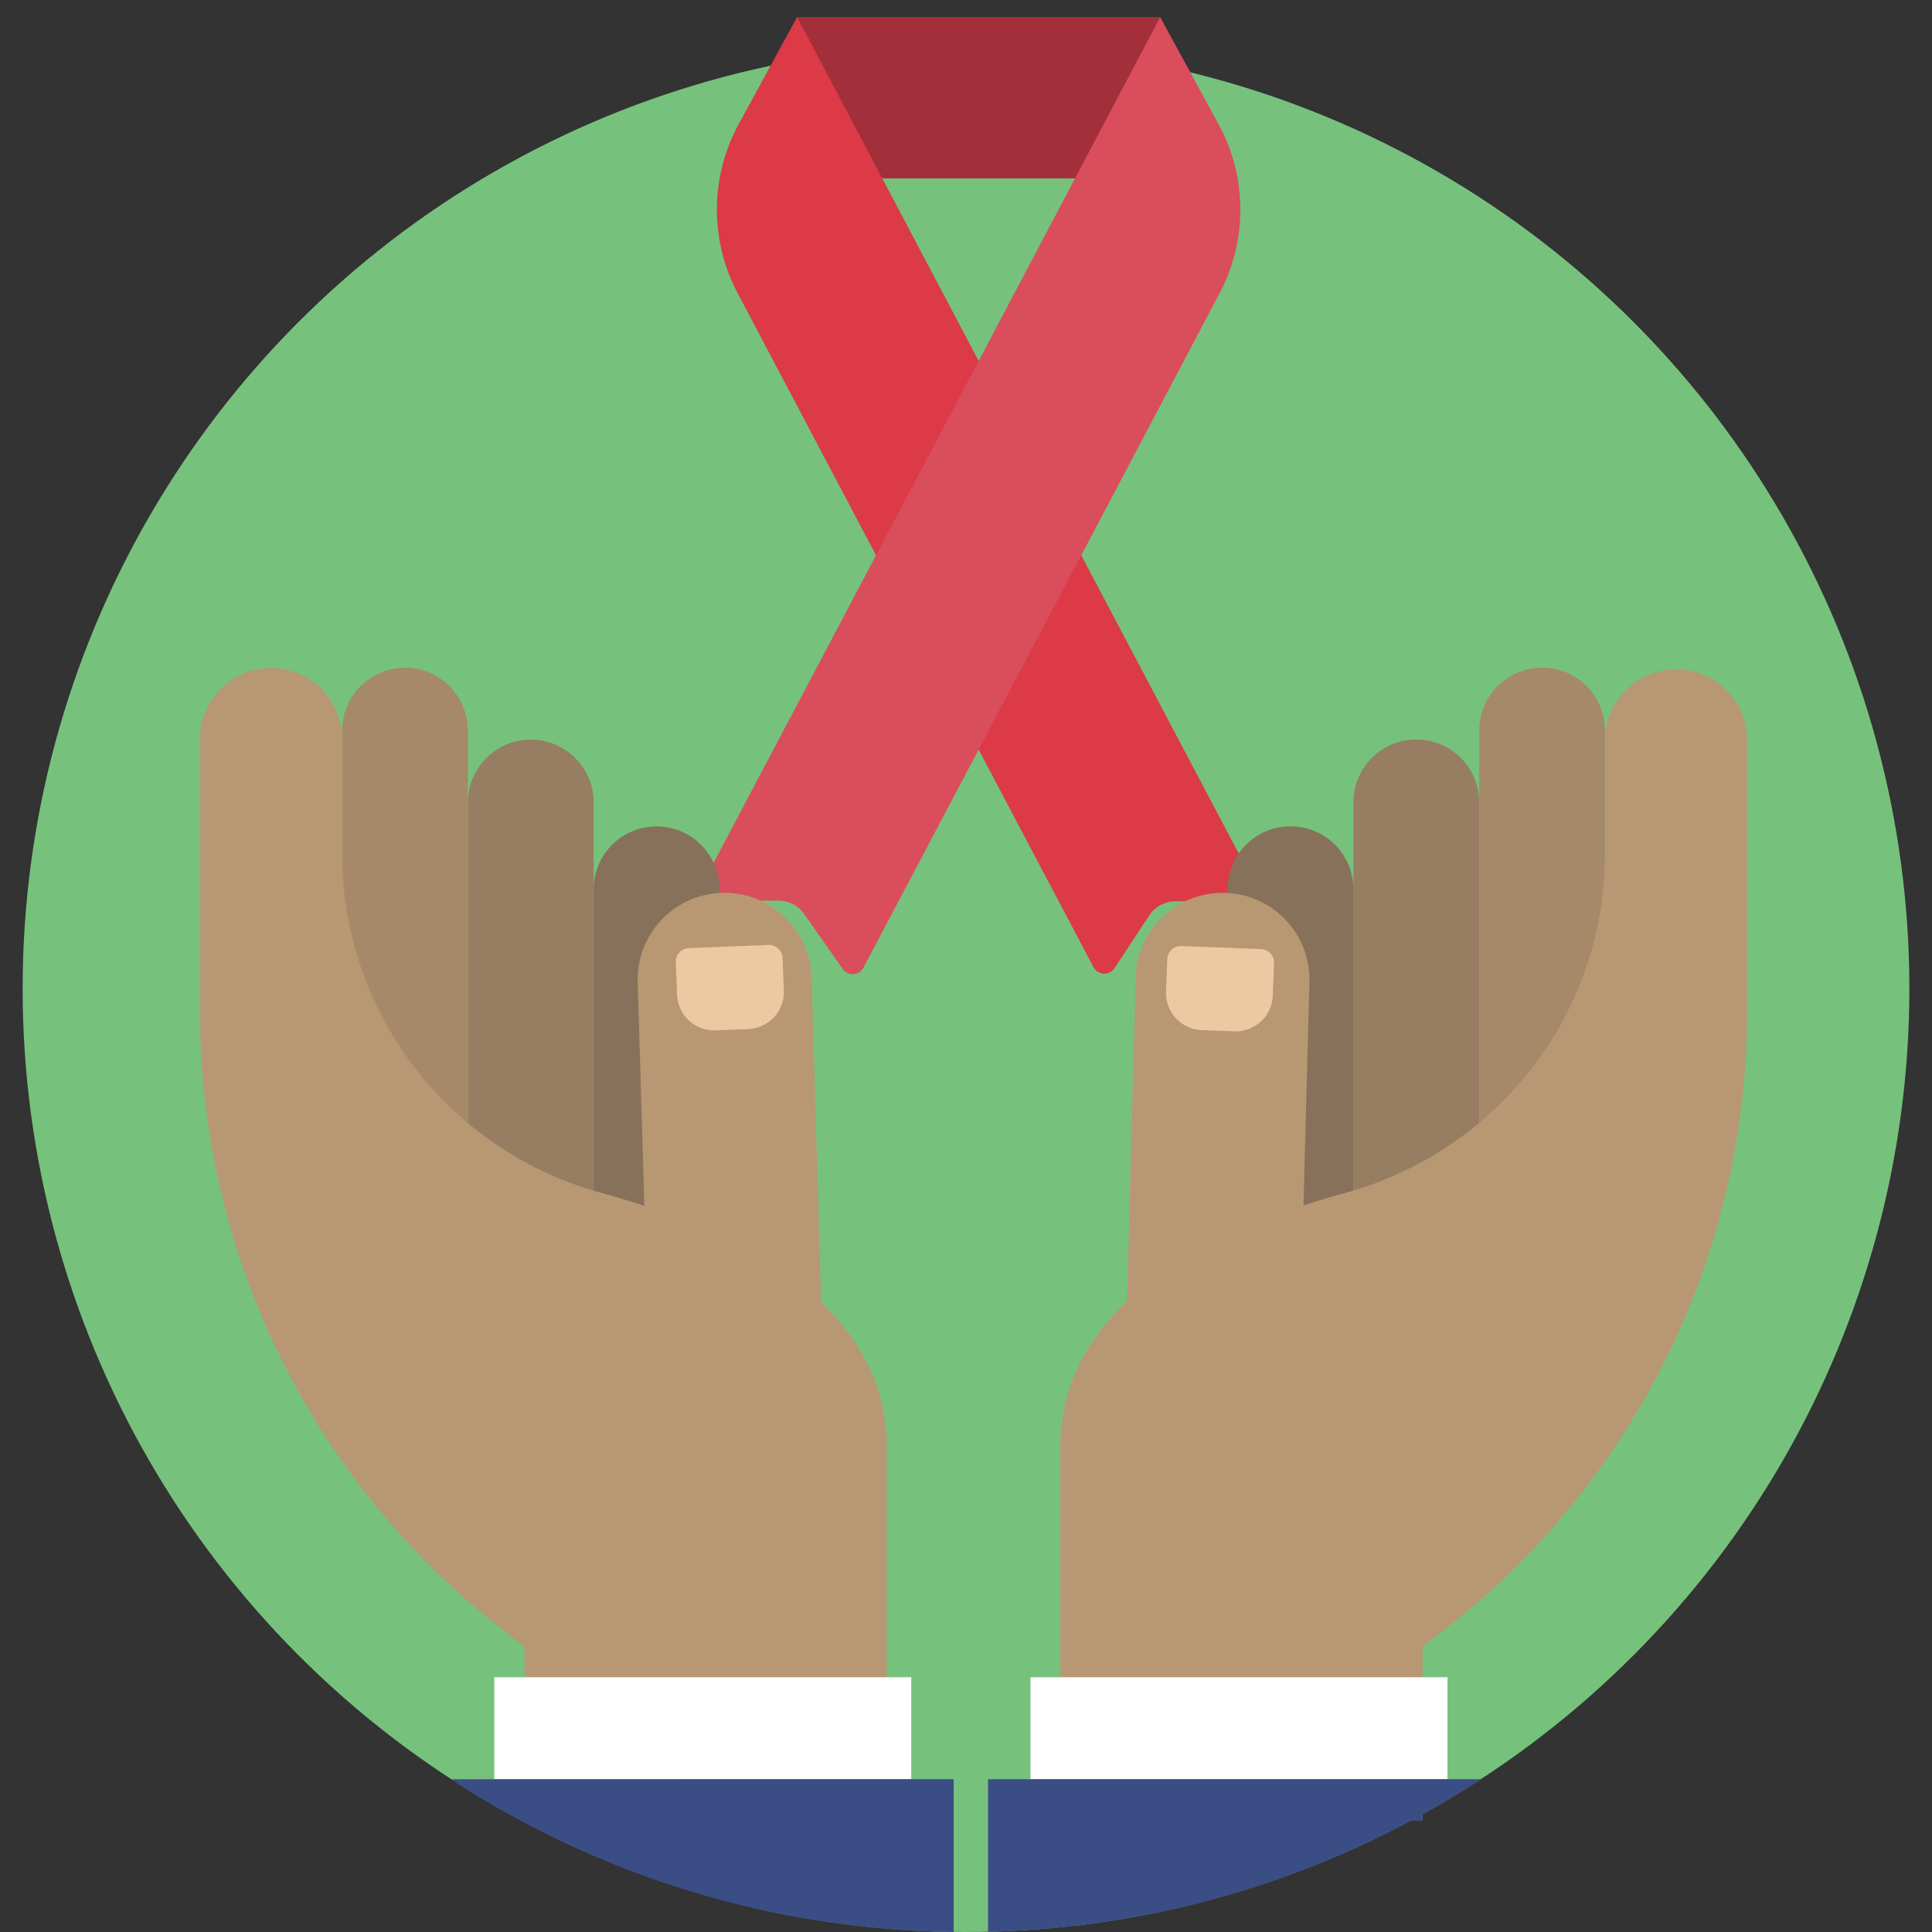 <svg xmlns="http://www.w3.org/2000/svg" viewBox="0 0 512 512"><rect x="0" y="0" width="512" height="512" fill="#333333" stroke="none"/><defs><style>.cls-1{fill:#76c27d;}.cls-2{fill:#a32f3b;}.cls-3{fill:#db3a46;}.cls-4{fill:#da4d5d;}.cls-5{fill:#977e62;}.cls-6{fill:#a68969;}.cls-7{fill:#88715a;}.cls-8{fill:#b79872;}.cls-9{fill:#ecc9a1;}.cls-10{fill:#fff;}.cls-11{fill:#3b4d85;}</style></defs><title>Charity</title><g id="BULINE"><circle class="cls-1" cx="256" cy="262" r="250"/></g><g id="Icons"><rect class="cls-2" x="211.22" y="4.52" width="96.2" height="42.76"/><path class="cls-3" d="M329.57,238.72l-18.15.14a8.25,8.25,0,0,0-6.84,3.72l-9.24,14a3.23,3.23,0,0,1-5.55-.27L195.46,77.65a47.33,47.33,0,0,1,.31-44.77L211.24,4.52,332.4,234A3.22,3.22,0,0,1,329.57,238.72Z"/><path class="cls-4" d="M323.23,77.65l-36.57,69.28-27.2,51.51-30.64,58a3.23,3.23,0,0,1-5.49.35L213.1,242.21a8.28,8.28,0,0,0-6.78-3.53H189.17a3.22,3.22,0,0,1-2.85-4.73l45.94-87,27.2-51.51,48-90.9,15.47,28.36A47.3,47.3,0,0,1,323.23,77.65Z"/><path class="cls-5" d="M140.66,196h0a16.67,16.67,0,0,1,16.67,16.67V325.85a0,0,0,0,1,0,0H124a0,0,0,0,1,0,0V212.63A16.67,16.67,0,0,1,140.66,196Z"/><path class="cls-6" d="M107.32,176.95h0A16.67,16.67,0,0,1,124,193.61V306.83a0,0,0,0,1,0,0H90.66a0,0,0,0,1,0,0V193.61A16.67,16.67,0,0,1,107.32,176.95Z"/><path class="cls-7" d="M174,219h0a16.67,16.67,0,0,1,16.67,16.67V348.87a0,0,0,0,1,0,0H157.32a0,0,0,0,1,0,0V235.65A16.67,16.67,0,0,1,174,219Z"/><path class="cls-8" d="M234.9,380.59c0-.56-.08-1.1-.13-1.65,0-.26-.05-.52-.08-.79-3.47-34-39.89-52.27-75.25-62a93.2,93.2,0,0,1-68.78-89.69V195.78A18.83,18.83,0,0,0,71.82,177h0A18.83,18.83,0,0,0,53,195.78v72.36A207.22,207.22,0,0,0,65.81,339.9h0a207.27,207.27,0,0,0,65.9,90.82l7.28,5.76v46h96v-99C235,382.52,235,381.55,234.9,380.59Z"/><path class="cls-8" d="M217.84,352.12l-46.05,1.74L169,260.53a23,23,0,0,1,22.16-23.9h0a23.05,23.05,0,0,1,23.9,22.16Z"/><path class="cls-9" d="M182.21,251.09h21.16a3.58,3.58,0,0,1,3.58,3.58v8.64a9.83,9.83,0,0,1-9.83,9.83h-8.64a9.83,9.83,0,0,1-9.83-9.83v-8.64a3.58,3.58,0,0,1,3.58-3.58Z" transform="matrix(1, -0.04, 0.04, 1, -9.75, 7.46)"/><path class="cls-5" d="M358.67,196H392a0,0,0,0,1,0,0V309.18a16.67,16.67,0,0,1-16.67,16.67h0a16.67,16.67,0,0,1-16.67-16.67V196a0,0,0,0,1,0,0Z" transform="translate(750.67 521.81) rotate(-180)"/><path class="cls-6" d="M392,176.95h33.33a0,0,0,0,1,0,0V290.17a16.67,16.67,0,0,1-16.67,16.67h0A16.67,16.67,0,0,1,392,290.17V176.95a0,0,0,0,1,0,0Z" transform="translate(817.33 483.78) rotate(-180)"/><path class="cls-7" d="M325.33,219h33.33a0,0,0,0,1,0,0V332.2A16.67,16.67,0,0,1,342,348.87h0a16.67,16.67,0,0,1-16.67-16.67V219a0,0,0,0,1,0,0Z" transform="translate(684 567.85) rotate(-180)"/><path class="cls-8" d="M463,195.78v72.36a207.25,207.25,0,0,1-78.72,162.58L377,436.48v46H281v-99c0-1,0-1.95.09-2.91,0-.56.08-1.1.13-1.65,0-.26,0-.52.08-.79,1.81-17.71,12.55-31.15,27.43-41.33a119.2,119.2,0,0,1,16.6-9.41,194.46,194.46,0,0,1,30.29-11l.93-.26,2.12-.61A94.22,94.22,0,0,0,392,297.57a92.65,92.65,0,0,0,33.33-71.13V195.78a18.84,18.84,0,0,1,37.67,0Z"/><path class="cls-8" d="M298.15,364.57l46.05,1.73L347,260.53a23,23,0,0,0-22.16-23.9h0a23.05,23.05,0,0,0-23.9,22.16Z"/><path class="cls-9" d="M318.88,251.09h8.64a9.83,9.83,0,0,1,9.83,9.83v8.64a3.58,3.58,0,0,1-3.58,3.58H312.62a3.58,3.58,0,0,1-3.58-3.58v-8.64a9.83,9.83,0,0,1,9.83-9.83Z" transform="translate(636.29 536.24) rotate(-177.84)"/><rect class="cls-10" x="130.99" y="444.48" width="110.5" height="27.02"/><path class="cls-11" d="M252.74,471.5V512a248.76,248.76,0,0,1-133-40.34v-.14Z"/><rect class="cls-10" x="273.09" y="444.48" width="110.5" height="27.02"/><path class="cls-11" d="M392.48,471.5q-7.56,4.94-15.48,9.32v1.68h-3.08a248.67,248.67,0,0,1-112.08,29.43V471.5Z"/></g></svg>